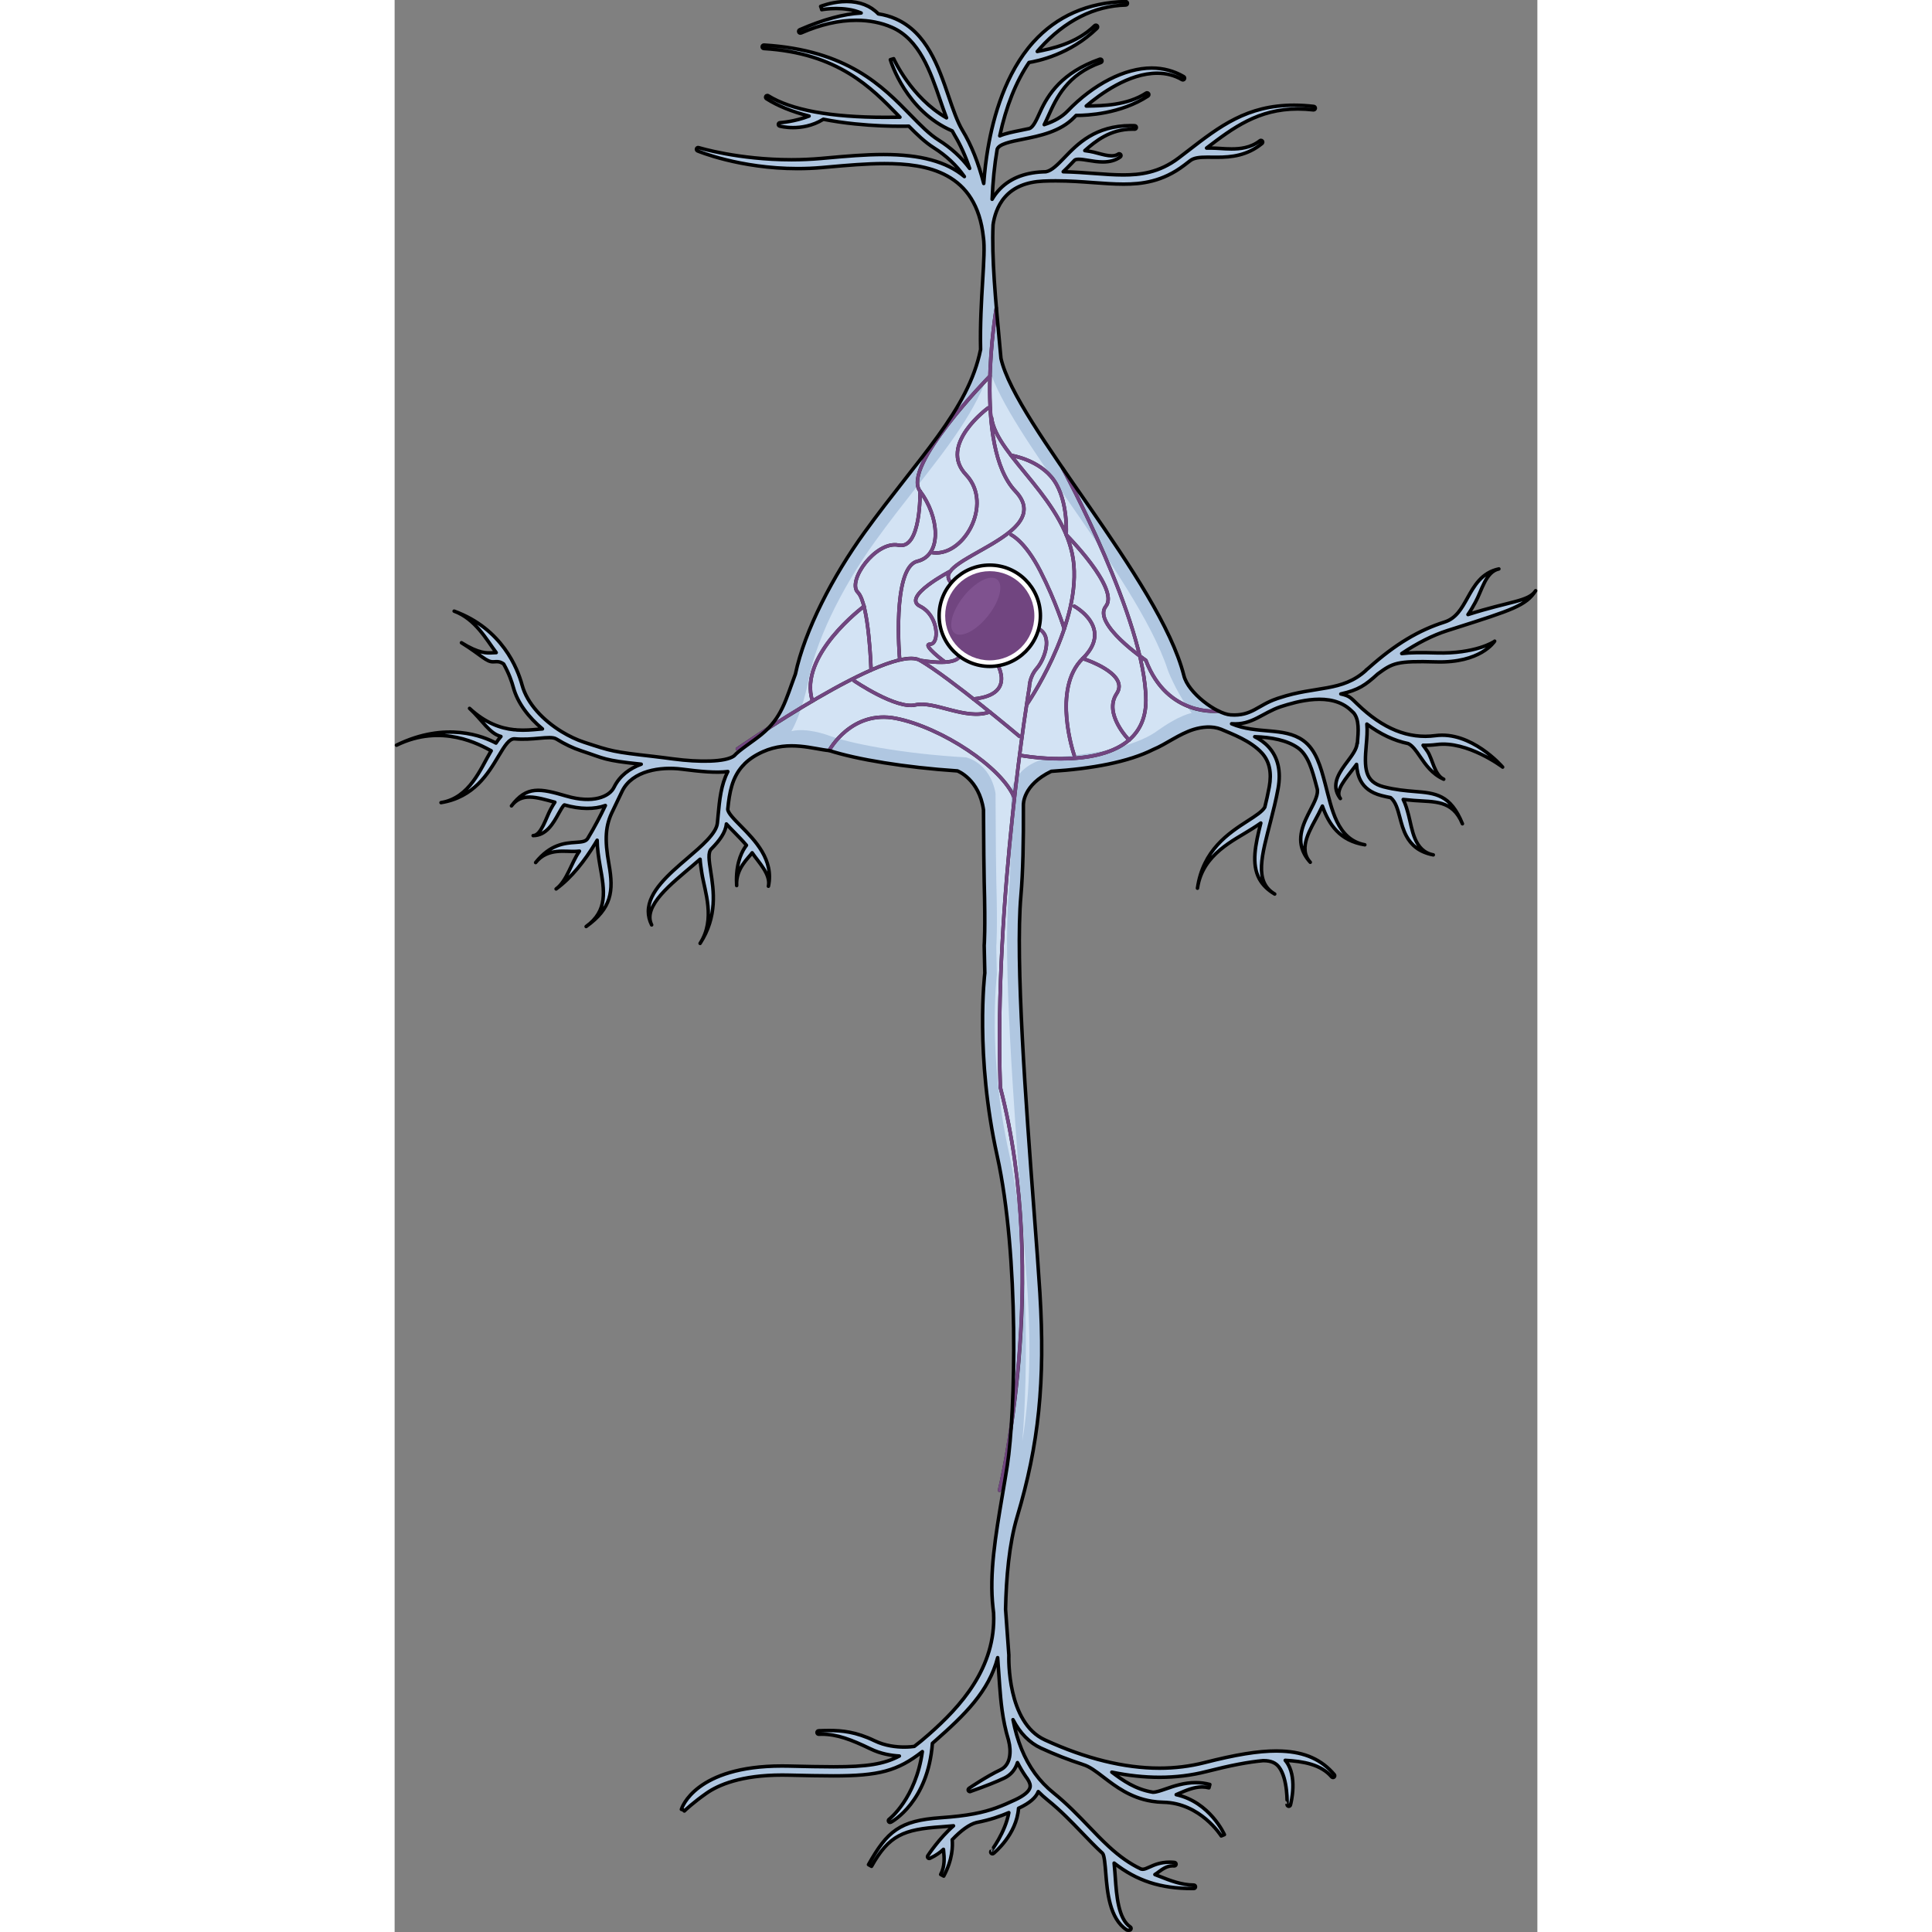 <?xml version="1.0" encoding="utf-8"?>
<!-- Created by: Science Figures, www.sciencefigures.org, Generator: Science Figures Editor -->
<svg version="1.1" id="Layer_1" xmlns="http://www.w3.org/2000/svg" xmlns:xlink="http://www.w3.org/1999/xlink" 
	 width="800px" height="800px" viewBox="0 0 326.5 552" xml:space="preserve">
<rect x="0" y="0" width="326.5" height="552" fill="#808080" stroke="none"/>
<style type="text/css">
	.st0{fill:#B0C7E1;}
	.st1{fill:#D3E3F4;}
	.st2{fill:none;stroke:#1D1D1B;stroke-linecap:round;stroke-linejoin:round;stroke-miterlimit:10;}
	.st3{fill:#714580;}
	.st4{fill:none;stroke:#000000;stroke-linecap:round;stroke-linejoin:round;stroke-miterlimit:10;}
	.st5{fill:#FFFFFF;stroke:#000000;stroke-miterlimit:10;}
	.st6{fill:#7F528F;}
</style>
<g>
	<path class="st0" d="M300.81,180.16l2.11-0.67c16.45-5.23,20.35-6.48,23.08-10.71c-1.99,3.1-7.38,2.98-19.33,6.81
		c0.78-1.11,1.45-2.31,2.11-3.5c1.86-3.34,2.94-8.75,6.72-9.54c-4.94,1.04-7.08,4.89-8.97,8.29c-1.67,3-3.24,5.83-6.51,6.87
		c-7.4,2.36-14.05,6.27-21.82,13.22c-0.22,0.18-0.45,0.37-0.68,0.56l0.03,0.03c-6.88,6.26-14.33,4.4-24.73,7.86
		c-0.28,0.09-0.54,0.17-0.79,0.25l0,0.01c-5.41,1.83-7.15,5.03-13.16,4.61c-4.09-0.29-12.19-6.3-13.37-11.24l0,0
		c-6.89-27.19-47.98-71.57-52.26-90.61c-0.07-0.75-0.14-1.52-0.21-2.26c-1.38-14.82-2.46-26.53-2.05-35.91
		c0.32-2.22,1.16-5.4,3.41-7.94c2.46-2.8,6.13-4.32,10.89-4.54c1.16-0.05,2.36-0.08,3.58-0.08c3.92,0,7.59,0.27,10.84,0.51
		c3.01,0.22,5.86,0.43,8.58,0.43c5.06,0,11.08-0.64,17.32-5.4l1.72-1.32c1.06-0.81,2.65-0.98,4.88-0.98c0.42,0,0.85,0,1.31,0.01
		c0.47,0.01,0.95,0.01,1.44,0.01c4.18,0,8.63-0.48,12.89-3.94c0.21-0.17,0.25-0.48,0.08-0.7c-0.1-0.12-0.25-0.19-0.39-0.19
		c-0.11,0-0.21,0.03-0.31,0.11c-2.67,2.08-5.74,2.34-8.11,2.34c-1.08,0-2.14-0.06-3.17-0.13c-0.84-0.05-1.64-0.1-2.42-0.11
		c-0.46-0.01-0.91-0.01-1.35-0.01c-0.06,0-0.13,0-0.19,0c7.57-5.78,14.79-11.17,26.05-11.17c1.44,0,2.94,0.09,4.47,0.26
		c0.02,0,0.04,0,0.06,0c0.25,0,0.47-0.19,0.5-0.44c0.03-0.27-0.17-0.52-0.44-0.55c-1.94-0.22-3.84-0.34-5.65-0.34
		c-13.43,0-21.25,6.04-30.31,13.04c0,0-1.81,1.4-2.63,2.02c-5.62,4.28-11.16,4.86-15.83,4.86c-2.61,0-5.37-0.2-8.29-0.42
		c-2.67-0.2-5.66-0.42-8.89-0.49c0.74-0.68,1.48-1.45,2.25-2.25c0.33-0.35,0.68-0.7,1.01-1.05c0.19-0.18,0.58-0.27,1.16-0.27
		c0.78,0,1.75,0.16,2.79,0.33c1.26,0.21,2.69,0.44,4.13,0.44c2.01,0,3.63-0.46,4.96-1.42c0,0,0.01-0.01,0.01-0.01
		c0.22-0.16,0.27-0.47,0.11-0.7c-0.1-0.14-0.25-0.21-0.41-0.21c-0.1,0-0.21,0.03-0.29,0.09l0,0c-0.47,0.33-1.08,0.5-1.87,0.5
		c-1.2,0-2.59-0.37-3.93-0.73c-0.82-0.22-1.59-0.43-2.31-0.54c-0.49-0.08-0.97-0.16-1.44-0.22c3.09-2.73,7.28-6.13,13.58-6.13
		c0.21,0,0.42,0,0.64,0.01c0.01,0,0.02,0,0.02,0c0.27,0,0.49-0.21,0.5-0.48c0.01-0.28-0.21-0.51-0.48-0.52
		c-0.37-0.01-0.73-0.02-1.08-0.02c-10.21,0-15.27,5.26-18.98,9.11c-1.94,2.01-3.61,3.75-5.32,4.07c0,0-0.7,0.02-0.9,0.03
		c-5.5,0.25-9.78,2.08-12.73,5.43c-0.65,0.73-1.23,1.54-1.73,2.41c0.19-4.96,0.67-9.78,1.44-14.28c0.5-1.52,3.81-2.18,7.33-2.88
		c4.79-0.96,10.74-2.16,14.66-6.23c0.19-0.19,0.38-0.39,0.57-0.58l0.29,0c2.76,0,12.39-0.4,20.26-5.54c0.23-0.15,0.3-0.46,0.15-0.69
		c-0.1-0.15-0.26-0.23-0.42-0.23c-0.09,0-0.19,0.03-0.27,0.08c-5.43,3.54-12.53,3.64-16.77,3.7c-0.12,0-0.23,0-0.35,0
		c3.97-3.4,12.13-9.38,20.29-9.38c2.59,0,4.97,0.62,7.07,1.85c0,0,0.03,0.01,0.03,0.01c0.07,0.04,0.15,0.05,0.22,0.05
		c0.17,0,0.34-0.09,0.43-0.25c0.14-0.24,0.06-0.54-0.18-0.68l0,0c-2.78-1.62-5.87-2.45-9.16-2.45c-7.66,0-16.65,4.59-24.04,12.29
		c-1.6,1.66-3.73,2.91-6.67,3.88c0.41-0.78,0.8-1.65,1.21-2.56c2.24-4.97,5.31-11.77,14.98-15.19c0.26-0.09,0.4-0.38,0.3-0.64
		c-0.07-0.21-0.26-0.33-0.47-0.33c-0.05,0-0.11,0.01-0.17,0.03c-10.78,3.81-14.76,10.05-17.02,15.06c-1.08,2.38-2,4.44-3.11,4.75
		c-0.8,0.17-1.59,0.33-2.36,0.49c-2.24,0.45-4.38,0.88-6.06,1.59c1.8-8.39,4.61-15.44,8.36-20.97c2.32-0.36,11.71-2.24,19.43-9.77
		c0.01-0.01,0.02-0.02,0.02-0.02c0.2-0.19,0.2-0.51,0.01-0.71c-0.1-0.1-0.23-0.15-0.36-0.15c-0.13,0-0.25,0.05-0.35,0.14h0
		c-0.01,0.01-0.02,0.02-0.02,0.02c-5.3,5.17-12.49,6.6-16.38,7.36c0.26-0.31,0.52-0.61,0.78-0.9c7.08-7.88,15.56-12.16,24.51-12.37
		c0.28-0.01,0.5-0.24,0.49-0.51c-0.01-0.27-0.23-0.49-0.5-0.49c0,0-0.01,0-0.01,0c-10.82,0.25-19.71,4.16-26.43,11.63
		c-7.91,8.8-11.38,21.28-12.9,30.17c-0.01,0.04-0.02,0.09-0.03,0.13c-0.27,1.6-0.5,3.22-0.7,4.83c-0.2,1.7-0.37,3.44-0.5,5.22
		c-1.52-5.9-3.54-10.98-6.05-15.13c-1.5-2.49-2.69-5.97-3.95-9.66c-2.93-8.59-6.26-18.33-15.16-22.25
		c-1.51-0.67-3.18-1.14-4.96-1.42c-2.2-2.31-5.32-3.53-9.05-3.53c-0.45,0-0.91,0.02-1.37,0.05c-3.35,0.25-5.95,1.3-6.06,1.34
		l0.19,0.46l0.12,0.48c0.23-0.05,1.95-0.33,4.13-0.33c2.04,0,4.76,0.24,7.14,1.28C128.24,4,122.48,5.55,115.73,8.5
		c-0.25,0.11-0.37,0.41-0.26,0.66c0.08,0.19,0.27,0.3,0.46,0.3c0.07,0,0.13-0.01,0.2-0.04c5.49-2.4,10.79-3.62,15.76-3.62
		c3.73,0,7.16,0.68,10.21,2.02c7.85,3.46,10.98,12.62,13.75,20.71c0.59,1.71,1.19,3.47,1.83,5.14
		c-10.12-5.79-15.06-16.82-15.09-16.9l-0.48,0.14l-0.48,0.14c0.18,0.6,4.51,14.71,17.69,20.35c0.23,0.45,0.47,0.89,0.72,1.3
		c1.61,2.68,3.04,5.83,4.25,9.42c-2.37-3.17-5.34-5.88-8.84-8.08c-2.67-1.68-5.13-4.2-7.97-7.11c-8.08-8.29-18.15-18.61-41.94-20.06
		c-0.01,0-0.02,0-0.03,0c-0.26,0-0.48,0.2-0.5,0.47c-0.02,0.28,0.19,0.51,0.47,0.53c21.17,1.29,30.75,11.19,38.45,19.15l0.45,0.47
		l-0.3,0c-1.1,0.01-2.44,0.03-3.95,0.03c-15.55,0-26.78-2.07-33.38-6.16c-0.08-0.05-0.17-0.08-0.26-0.08
		c-0.17,0-0.33,0.08-0.42,0.23c-0.15,0.23-0.08,0.54,0.16,0.69c3.2,2.04,7.29,3.7,12.19,4.96c-4.13,1.61-8.12,1.88-8.29,1.89
		c0,0-0.01,0-0.01,0c-0.22,0-0.42,0.15-0.48,0.37c-0.07,0.27,0.09,0.54,0.36,0.61c0.17,0.04,1.68,0.43,3.85,0.43
		c2.21,0,5.49-0.42,8.64-2.39c2.85,0.56,5.93,1.02,9.14,1.34c5.29,0.54,10.01,0.66,13.03,0.66c0.98,0,1.75-0.01,2.26-0.02
		c2.31,2.34,4.6,4.57,7.16,6.19c3.52,2.22,6.44,4.97,8.71,8.21c-5.08-4.28-12.55-6.3-23.08-6.3c-5.33,0-10.72,0.48-15.95,0.95
		l-1.9,0.17c-2.76,0.24-5.61,0.37-8.47,0.37c-15.22,0-26.38-3.42-26.46-3.45c-0.06-0.03-0.13-0.04-0.2-0.04
		c-0.19,0-0.38,0.11-0.46,0.3c-0.11,0.25,0.01,0.55,0.26,0.66c0.12,0.05,12.07,5.06,28.61,5.06c2.33,0,4.67-0.1,6.95-0.3l1.91-0.17
		c5.28-0.47,10.74-0.96,15.95-0.96c12.14,0,26.32,2.4,28.28,21.14c0.37,2.49,0.11,6.85-0.22,12.37c-0.34,5.63-0.75,12.51-0.59,19.64
		l-0.01,0c-3.47,17.27-17.81,31.01-33.14,52.19c-8.97,12.39-17.12,28.01-19.76,40.51c0,0,0,0,0,0c-2.85,7.58-3.85,12.46-9.7,17.26
		c-2.45,2.01-6.24,4.36-7.83,6.12c-2.46,1.81-10.06,1.83-17.32,0.87c-1.91-0.25-3.83-0.51-5.71-0.72
		c-11.57-1.32-11.91-1.46-19.8-4.05c-2.09-0.69-4.28-1.72-6.38-3l0,0c-0.02-0.02-0.05-0.02-0.07-0.04
		c-5.18-3.18-9.84-7.95-11.29-13.33c-1.26-4.67-5.68-16.08-19.4-21.09c6.09,2.22,9.29,8.24,12.02,11.85c-0.32,0-0.63,0.02-0.93,0.04
		c-1.77,0.11-3.98,0.25-9-2.86c5.72,3.55,7.13,5.57,9.16,5.44c1.2-0.08,1.84-0.11,2.9,0.63c1.5,2.66,2.33,5.09,2.76,6.67
		c1.22,4.52,4.42,8.62,8.32,11.88c-0.38,0.03-0.78,0.07-1.19,0.1c-1.81,0.17-3.87,0.35-6.11,0.2c-0.29-0.05-0.56-0.08-0.83-0.07
		c-3.81-0.4-8.13-1.87-12.7-6.1c3.75,3.47,5.63,7.15,8.97,8.03c-0.5,0.55-0.96,1.19-1.42,1.89c-3.44-1.85-14.21-6.36-28.42,0.6
		c13.02-6.37,23.93-0.06,27.06,1.6c-0.05,0.09-0.1,0.17-0.16,0.26c-2.84,4.76-5.97,13.23-14.18,14.55
		c9.4-1.52,13.44-8.29,16.39-13.23c1.89-3.17,3.1-5.02,4.58-5c2.66,0.24,5.05,0.02,7.05-0.16c2.21-0.2,4.11-0.38,4.99,0.25l0-0.01
		c2.33,1.44,4.75,2.6,7.07,3.35c6.78,2.23,6.29,2.71,17.12,3.82c-3.29,1.21-6.15,3.28-7.76,6.58c0,0,0,0.01-0.01,0.01
		c-1.31,2.75-6.11,4.71-13.55,2.53c0,0-0.01,0-0.01,0l0,0c0,0,0,0,0,0c-7.56-2.21-11.39-3.02-15.74,2.79
		c2.89-3.86,7.05-2.49,12.4-1.05c-0.43,0.63-0.83,1.34-1.22,2.05c-1.27,2.3-2.7,7.49-4.99,7.49c3.81-0.01,5.8-3.62,7.25-6.25
		c0.51-0.92,1.27-2.29,1.68-2.52c4.49,1.3,8.61,1.3,11.71,0.17c-1.38,2.87-3.07,6.19-5.07,9.46c-0.58,0.84-1.54,0.95-3.45,1.08
		c-3.04,0.21-7.21,0.51-11.41,5.76c3.5-4.37,8.74-2.98,11.59-3.19c0.31-0.02,0.62-0.05,0.93-0.07c-2.36,3.35-3.56,8.54-6.67,10.8
		c4.5-3.28,8.19-8.1,11.17-12.98c0.01-0.02,0.02-0.03,0.03-0.04l-0.01,0c0.18-0.3,0.37-0.6,0.54-0.9c0.03,2.25,0.35,4.66,0.84,7.41
		c1.26,7,2.27,12.75-3.99,17.25c7.27-5.22,7.9-10.06,6.53-17.71c-1.31-7.3-1.03-11.19,1.11-15.42c0.52-1.08,1.01-2.11,1.45-3.04
		c0.43-0.91,0.83-1.75,1.2-2.5c2.88-5.9,11-7.08,17.08-6.29c5.13,0.66,9.74,1.12,13.12,0.68c-1.98,3.83-2.38,8.2-2.78,12.49
		c-0.07,0.75-0.13,1.49-0.21,2.24c-0.3,2.96-4.51,6.56-8.58,10.05c-5.29,4.53-11.15,9.56-11.15,15.18c0,1.26,0.29,2.54,0.95,3.86
		c-2.7-5.41,5.85-11.91,11.88-17.08c0.66-0.57,1.32-1.13,1.96-1.69c0.06,1.19,0.27,2.5,0.49,3.92c0.82,5.26,4,13.21-0.49,20.13
		c5.03-7.74,3.88-15.13,3.04-20.52c-0.48-3.09-0.86-5.54,0.19-6.5c2.33-2.35,4.04-4.67,4.28-7.08c0-0.01,0-0.02,0-0.03
		c0.67,0.76,1.44,1.54,2.28,2.39c1.13,1.15,2.34,2.38,3.46,3.71c-1.11,1.42-2.85,4.49-2.85,9.89c0,0.52,0.02,1.05,0.05,1.62
		c-0.3-4.96,3.51-7.96,4.42-9.37c1.77,2.64,5.39,6.16,4.65,9.56c1.63-7.56-3.88-13.14-7.9-17.22c-1.78-1.8-3.8-3.83-3.71-4.85
		c0.47-4.7,1.21-8.94,4.24-12.31c0.21-0.19,0.4-0.39,0.57-0.61c1.31-1.29,3-2.44,5.2-3.43c7.54-3.38,14.59-0.71,18.98-0.35l0,0
		c7.9,2.55,21.68,4.83,36.62,5.82l0,0c0,0,6.21,2.34,7.45,11.12c0.06,10.14,0.12,17.64,0.2,20.52c0.38,13.76,0.01,18.14,0,18.24
		l0.18,7.88c-0.03,0.23-2.83,23.51,3.52,52.18c6.34,28.63,5.24,73.48,2.9,88.5c-0.45,2.88-0.93,5.71-1.4,8.48
		c-1.95,11.53-3.79,22.43-2.68,32.21l0.17,1.5c0.73,15.65-9.54,26.77-18.58,34.72c-1.57,1.38-2.87,2.45-4.08,3.36
		c-0.48,0.07-1.51,0.19-2.88,0.19c-2.18,0-5.42-0.31-8.5-1.81c-5.29-2.56-9.35-2.92-12.95-2.92c-0.98,0-1.98,0.03-3,0.07
		c-0.28,0.01-0.49,0.24-0.48,0.52c0.01,0.27,0.23,0.48,0.5,0.48c0.01,0,0.01,0,0.02,0c0.26-0.01,0.52-0.02,0.78-0.02
		c4.44,0,8.49,1.54,14,4.2c2.92,1.42,5.92,1.91,8.24,2.04c-4.44,2.33-9.25,3.08-18.78,3.08c-3.6,0-7.93-0.1-12.94-0.21
		c-0.62-0.01-1.23-0.02-1.83-0.02c-24.69,0-28.58,11.89-28.73,12.39l0.48,0.14l0.03,0.01l0.34,0.32c0.22-0.24,2.68-2.53,6.31-5.07
		c3.38-2.37,9.88-5.2,21.62-5.2c0.56,0,1.14,0.01,1.72,0.02c4.97,0.11,9.25,0.21,12.88,0.21c13.05,0,18.37-1.38,25.47-6.93
		c-1.88,13.43-9.42,19.26-9.45,19.29c-0.24,0.13-0.33,0.43-0.2,0.68c0.09,0.17,0.26,0.26,0.44,0.26c0.08,0,0.16-0.02,0.23-0.06
		c0.43-0.23,10.61-5.83,11.85-22.54l0.62-0.54c8.63-7.59,15.54-14.31,18.03-23.94c0.15,1.95,0.31,4.3,0.42,5.91
		c0.07,1.05,0.13,1.88,0.16,2.29c0.29,3.79,0.72,9.52,2.52,15.38c0,0.02,0.01,0.05,0.01,0.07c0.44,1.63,0.54,3.37,0.27,4.78
		c-0.33,1.74-1.21,2.96-2.61,3.63c-3.95,1.88-8.46,4.94-8.96,5.28c-0.23,0.16-0.33,0.49-0.17,0.71c0.1,0.15,0.25,0.24,0.4,0.24
		c0.08,0,0.17-0.02,0.25-0.08c0.03-0.01,0.15-0.05,0.34-0.12c3.92-1.38,7.04-2.62,9.27-3.68c1.84-0.87,3.12-2.39,3.76-4.42
		c0.71,1.39,1.49,2.71,2.34,3.94c0.02,0.04,0.04,0.08,0.07,0.11l0.16,0.21c0,0,0.23,0.33,0.3,0.43c0.63,0.96,0.87,1.75,0.71,2.42
		c-0.27,1.13-1.73,2.35-4.23,3.52c-3.63,1.69-6.8,3.07-11.78,4c-2.65,0.5-5.76,0.86-9.49,1.12c-11.76,0.8-15.31,3.89-20.65,13.4
		l0.87,0.49c5-8.91,9.16-10.56,19.95-11.29c1.22-0.08,2.37-0.18,3.47-0.29c-4.03,3.51-7.22,8.33-7.36,8.56
		c-0.15,0.23-0.09,0.54,0.14,0.69c0.08,0.06,0.18,0.08,0.28,0.08c0.09,0,0.18-0.03,0.26-0.07l0.08-0.04c1.68-0.79,2.89-1.7,3.73-2.5
		c0.01,0.13,0.03,0.26,0.04,0.4c0.18,1.86,0.43,4.41-0.84,6.78l0.88,0.47c2.58-4.82,2.58-8.72,2.41-10.39
		c2.55-2.69,4.92-4.38,6.87-4.9c0.01,0,0.02,0,0.03-0.01c4.01-0.77,6.86-1.81,9.29-2.84c-1.02,5.71-5.01,10.88-5,10.88
		c-0.21,0.17-0.25,0.49-0.08,0.7c0.1,0.12,0.24,0.19,0.39,0.19c0.11,0,0.22-0.04,0.31-0.11c0.27-0.22,6.62-5.4,7.15-12.9l0.15-0.07
		c3.01-1.41,4.82-2.95,5.49-4.7c0.84,0.85,1.73,1.66,2.65,2.4c3.78,3.04,6.89,6.29,9.9,9.42c1.89,1.97,3.85,4.01,5.83,5.83
		c0.5,0.55,0.73,3.44,0.9,5.56c0.44,5.5,1.05,13.03,5.98,16.31c0.08,0.05,0.18,0.08,0.28,0.08h0.48c0.22,0,0.42-0.14,0.48-0.36
		c0.06-0.21-0.02-0.44-0.2-0.56c-3.46-2.31-3.94-9.1-4.29-14.06c-0.04-0.57-0.08-1.12-0.12-1.65c-0.07-0.92-0.14-1.77-0.22-2.54
		c6.53,5.09,13.27,7.27,22.3,7.27l0.47,0c0.27,0,0.5-0.23,0.49-0.5c0-0.28-0.22-0.5-0.5-0.5c-3.51,0-6.82-1.31-9.73-2.46
		c-0.47-0.19-0.94-0.37-1.38-0.54c0.33-0.2,0.68-0.45,1.03-0.72c1.12-0.82,2.39-1.76,4.04-1.76c0.14,0,0.29,0.01,0.44,0.02
		c0.02,0,0.03,0,0.05,0c0.25,0,0.47-0.19,0.5-0.45c0.03-0.28-0.17-0.52-0.45-0.55c-0.48-0.05-0.95-0.07-1.41-0.07
		c-2.67,0-4.45,0.81-5.75,1.4c-0.86,0.39-1.42,0.63-1.92,0.63c-0.2,0-0.38-0.04-0.56-0.1c-3.08-1.46-5.99-3.5-9.17-6.43
		c-0.02-0.02-0.04-0.03-0.05-0.05c-1.94-1.79-3.81-3.74-5.62-5.63c-3.07-3.2-6.24-6.5-10.14-9.65c-1.97-1.59-3.74-3.45-5.24-5.5
		c-0.01-0.01-0.07-0.1-0.07-0.1c-2.98-4.12-5.03-9.15-6.22-15.29c1.99,3.85,4.72,6.63,8.03,8.15c3.98,1.83,7.94,3.37,11.78,4.6
		c0.04,0.03,0.09,0.05,0.14,0.06c1.88,0.53,3.77,1.98,5.97,3.67c3.4,2.6,7.63,5.84,13.69,6.82c0,0,0.04,0.01,0.05,0.01
		c1.11,0.18,2.16,0.27,3.23,0.29c10.68,0.18,16.57,9.59,16.6,9.63l0.46-0.19l0.46-0.19c-0.04-0.1-4.15-9.31-13.78-11.42
		c0.22-0.09,0.44-0.19,0.66-0.29c2.05-0.89,4.38-1.91,6.74-1.91c0.68,0,1.33,0.09,1.96,0.25l0.26-0.96
		c-1.31-0.35-2.67-0.53-4.06-0.53c-3.32,0-6.2,0.99-8.52,1.79c-1.41,0.49-2.75,0.95-3.62,0.95l-0.1,0
		c-4.95-0.81-8.56-3.34-11.71-5.73c4.69,0.98,9.27,1.47,13.64,1.47c4.62,0,9.12-0.55,13.37-1.64c6.96-1.78,11.98-2.74,16.28-3.12
		c0.04,0.01,0.08,0.01,0.12,0.01c1.98,0,3.4,0.59,4.33,1.8c2.6,3.37,2.33,10.61,2.34,10.61c-0.07,0.27,0.09,0.54,0.36,0.61
		c0.04,0.01,0.08,0.02,0.12,0.02c0.22,0,0.42-0.15,0.48-0.37c0.22-0.83,2.03-8.21-1.24-12.45c-0.08-0.11-0.17-0.21-0.26-0.32
		c5.19,0.28,10.25,1.18,13.27,4.74c0,0,0.01,0.01,0.01,0.01c0.1,0.11,0.23,0.16,0.37,0.16c0.11,0,0.23-0.04,0.32-0.12
		c0.21-0.18,0.24-0.49,0.06-0.71c-3.63-4.27-8.37-6.41-14.94-6.71c-0.54-0.03-1.08-0.04-1.65-0.04c-5.2,0-11.55,1.03-20.61,3.35
		c-4.05,1.03-8.33,1.56-12.74,1.56c-10.07,0-21.1-2.72-32.77-8.08c-10.81-4.96-10.31-23.4-10.28-24.23l-0.94-13.1
		c0.18-9,1.03-18.74,3.3-26.35c6.22-20.76,8.05-38.71,6.51-64.02c-0.37-6.06-0.98-14.13-1.68-23.49
		c-2.27-30.1-5.38-71.33-3.75-89.96c0.58-6.62,0.77-15.61,0.71-25.91l0,0c0-0.32-0.16-5.74,7.96-9.67
		c11.55-0.73,22.06-2.65,29.21-6.27c0,0,0,0,0,0c3.49-1.42,7.37-4.44,11.51-5.71c2.29-0.7,5.25-1.07,7.83-0.03v0
		c3.02,1.31,8.42,3.24,11.65,6.79c2.14,2.34,2.84,5.59,2.09,9.67c-0.37,2.02-0.81,3.94-1.27,5.8c-0.71,1.22-2.63,2.47-4.86,3.9
		c-5.41,3.49-12.81,8.27-14.38,19.24c1.41-9.81,10.52-13.68,15.78-17.08c0.84-0.54,1.61-1.04,2.32-1.54
		c-1.56,6.15-2.74,11.68-0.43,15.95c0.89,1.64,2.3,3.11,4.4,4.34c-6.01-3.53-3.66-11.09-1.13-20.98c0.71-2.76,1.5-5.89,2.1-9.18
		c0.89-4.91-0.02-8.9-2.72-11.87c-1.14-1.25-2.51-2.2-3.96-2.92c4.75,0.15,9.23,0.99,12.32,3.17c2.98,2.11,4.13,6.43,5.34,11
		c0.05,0.2,0.11,0.4,0.16,0.6c0.46,1.55-0.67,3.76-1.88,6.09c-1.9,3.68-4.2,8.13-1.72,12.72c0.41,0.76,0.95,1.52,1.65,2.29
		c-3.69-4.06,0.23-9.69,2.36-13.83c0.39-0.75,0.76-1.49,1.1-2.22c1.87,5.24,4.93,9.91,12.13,11.06c-8.01-1.5-9.47-10.45-11.32-17.39
		c-1.28-4.82-2.6-9.8-6.34-12.44c-5.54-3.92-13.16-1.66-20.41-4.75c5.88,0.43,8.73-3.09,14.03-4.88c4.54-1.45,14.42-4.44,20.13,1.09
		c0.24,0.23,0.48,0.45,0.71,0.67c1.62,1.93,1.38,5.22,1.07,8.73l-0.09,0c-0.06,1.58-1.43,3.42-2.76,5.19
		c-2.04,2.73-4.54,6.07-2.65,9.58c0.17,0.32,0.39,0.65,0.64,0.98c-1.71-2.2,1.69-5.84,4.07-9.02c0.18-0.25,0.37-0.49,0.55-0.74
		c0.1,1.67,0.43,3.29,1.19,4.7c1.02,1.89,2.82,3.41,5.9,4.21c0.92,0.24,1.8,0.43,2.64,0.59c1.45,1.19,2.01,3.28,2.65,5.69
		c0.45,1.71,0.95,3.6,1.88,5.32c1.32,2.44,3.51,4.55,7.67,5.35c-5.5-1.05-6.01-7.35-7.06-11.33c-0.41-1.55-0.84-3.12-1.54-4.5
		c1.07,0.12,2.09,0.2,3.05,0.28c5.77,0.47,11.06-0.26,13.87,6.66c-3.42-8.39-7.72-8.74-13.66-9.23c-2.54-0.21-5.42-0.45-8.86-1.33
		c-5.47-1.41-5.52-5.42-4.96-11.86c0.18-2.05,0.36-4.14,0.18-6.06c3.88,2.91,7.8,4.75,11.81,5.57c1.25,0.59,2.23,2.02,3.37,3.68
		c1.61,2.35,3.44,5.01,6.78,6.5c-2.67-1.19-3.17-5.78-4.65-7.95c-0.42-0.61-0.82-1.19-1.25-1.75c1.28,0.03,2.57-0.03,3.87-0.2
		c8.76-1.15,18.78,6.35,18.86,6.44c-0.36-0.42-9.05-10.34-19.2-8.99c-7.7,1.02-15-1.93-22.3-9c-1.98-1.92-2.3-2.38-4.73-2.91
		c5.12-1.15,7.02-2.53,10.54-5.71c4.28-3.13,5.36-3.78,16.76-3.45c12.52,0.36,16.49-5.67,16.65-5.92
		c-0.14,0.21-5.64,3.67-16.57,3.35c-4.37-0.13-7.48-0.12-9.98,0.19C292.18,183.75,296.58,181.51,300.81,180.16
		C300.81,180.16,300.81,180.16,300.81,180.16z"/>
	<g>
		<g>
			<path class="st1" d="M171.9,270.39c0.02-0.18,0.4-4.61,0.01-18.6c-0.17-6.18-0.27-33.88-0.37-63.2
				c-0.09-24.76-0.18-51.74-0.33-69.26c0.49,6.08,0.95,12.53,1.31,19.37l0.17,3.14c1.92,35.96,4.81,90.29,2.75,113.85
				c-1.65,18.92,1.47,60.32,3.75,90.55c0.7,9.33,1.31,17.39,1.68,23.42c0.98,16.2,0.56,29.33-1.53,42.14
				c1.69-19.44,1.79-57.11-3.8-82.36c-6.22-28.08-3.49-50.76-3.47-50.99L171.9,270.39z"/>
		</g>
	</g>
	<path class="st1" d="M227.72,203.72c-3.5-4.55-6.26-10.67-6.82-12.3c0,0,0,0,0,0c-4.44-13.67-17.38-32.35-28.36-48.18
		c-10.36-14.95-19.47-28.09-22.55-37.57c-3.71,11.57-11.78,21.87-20.95,33.57c-3.74,4.77-7.6,9.69-11.57,15.18
		c-10.28,14.19-17.53,29.76-19.41,40.76l0,0c0,0-1.56,8.19-4.7,13.74c4.2-1.1,10.1,1.03,10.1,1.03l0,0
		c6.57,2.52,21.94,5.44,39.8,6.44c0,0,0,0,0,0s6.8,1.36,8.43,10.26c3.25,1.61,4.41,0,4.41,0s0.29-8.12,11.23-10.24
		c14.75-0.93,25.52-3.72,30.96-7.87C219.78,207.48,224.27,204.44,227.72,203.72z"/>
	<g>
		<path class="st2" d="M172.83,425.79c0,0,14.57-59.81,0.23-115.1c-1.86-54,8.3-114.43,8.3-114.43s-0.04-2.83,2.13-5.32
			c2.17-2.48,4.68-9.21,0.53-11.28"/>
		<path class="st2" d="M124.15,214.43c0,0,6.29-11.74,19.14-9.17c12.86,2.57,30.26,13.92,33.8,22.73"/>
		<path class="st2" d="M171.92,87.97c0,0-6.78,39.5,5.43,52.36c12.22,12.86-25.3,19.5-18.31,26.19"/>
		<path class="st2" d="M178.56,215.78c0,0,36.09,6.94,36.09-15.66s-23.8-66.37-23.8-66.37"/>
		<path class="st2" d="M180.55,201.4c0,0,15.05-21.72,13.52-39.94s-22.1-30.95-23.53-42.13"/>
		<path class="st2" d="M97.92,213.98c0,0,43.6-30.31,52.2-25.3c8.6,5.01,28.44,21.73,28.44,21.73"/>
		<path class="st2" d="M161.37,187.52c0,0-0.54,2.88-11.25,1.15"/>
		<path class="st2" d="M170.1,107.44c0,0-25.36,25.82-19.98,32.9s6.56,18.22-0.78,20.04s-5.04,28.01-5.04,28.01"/>
		<path class="st2" d="M150.12,140.33c0,0,0.37,16.77-6.14,15.43s-14.83,10.29-11.62,13.5c3.21,3.21,3.77,22.19,3.77,22.19"/>
		<path class="st2" d="M194.18,173.21c0,0,11.37,6.17,2.42,14.93c-8.96,8.76-2.42,27.68-2.42,27.68"/>
		<path class="st2" d="M134.14,173.21c0,0-18.91,14.04-14.76,27.07"/>
		<path class="st2" d="M196.6,188.15c0,0,13.54,4.26,9.69,10.05c-3.86,5.79,3.55,13.24,3.55,13.24"/>
		<path class="st2" d="M169.58,116.55c0,0-14.44,10.53-6.33,19.08c8.11,8.55-1.04,24.2-10.15,22.16"/>
		<path class="st2" d="M176.09,152.77c0,0,3.99,1.78,8.41,10.42c4.42,8.64,6.82,16.48,6.82,16.48"/>
		<path class="st2" d="M158.8,163.19c0,0-14.12,7.3-8.68,10.02c5.44,2.72,5.57,10.84,2.9,10.84c-2.67,0,4.27,5.14,4.27,5.14"/>
		<path class="st2" d="M131.29,194.52c0,0,12.01,8.17,17.47,6.89c5.45-1.28,14.49,4.5,21.27,2"/>
		<path class="st2" d="M176.09,130.09c0,0,8.18,1.21,12.31,7.18s3.47,15.5,3.47,15.5s15.34,15.46,11.34,20.44
			c-4,4.98,11.43,15.47,11.43,15.47c6.19,16.34,20.75,14.47,20.75,14.47"/>
		<path class="st2" d="M171.54,188.59c0,0,6.95,9.84-6.14,11.11"/>
	</g>
	<g>
		<g>
			<path class="st3" d="M172.83,426.29c-0.04,0-0.08,0-0.12-0.01c-0.27-0.06-0.43-0.33-0.37-0.6c0.15-0.6,14.37-60.33,0.23-114.85
				c-0.01-0.04-0.01-0.07-0.02-0.11c-1.84-53.43,8.21-113.92,8.31-114.53c-0.01-0.03-0.03-2.96,2.25-5.56
				c1.41-1.61,3.07-5.28,2.54-7.99c-0.23-1.17-0.85-2.01-1.86-2.51c-0.25-0.12-0.35-0.42-0.22-0.67c0.12-0.25,0.42-0.35,0.67-0.22
				c1.27,0.64,2.1,1.75,2.39,3.21c0.62,3.16-1.28,7.14-2.76,8.84c-2.01,2.3-2.01,4.96-2.01,4.98c-0.11,0.69-10.13,61.05-8.3,114.36
				c14.19,54.76-0.09,114.69-0.24,115.29C173.26,426.14,173.06,426.29,172.83,426.29z"/>
		</g>
		<g>
			<path class="st3" d="M177.08,228.49c-0.2,0-0.39-0.12-0.46-0.31c-3.4-8.48-20.27-19.79-33.43-22.43
				c-12.35-2.47-18.54,8.8-18.6,8.91c-0.13,0.24-0.43,0.34-0.68,0.21s-0.34-0.43-0.21-0.68c0.06-0.12,6.61-12.04,19.68-9.42
				c13.42,2.68,30.66,14.31,34.16,23.03c0.1,0.26-0.02,0.55-0.28,0.65C177.21,228.48,177.15,228.49,177.08,228.49z"/>
		</g>
		<g>
			<path class="st3" d="M159.05,167.02c-0.12,0-0.25-0.05-0.35-0.14c-0.78-0.74-1.12-1.55-1.01-2.4c0.31-2.44,4.34-4.71,9.01-7.34
				c5.59-3.15,11.93-6.72,12.57-10.99c0.27-1.79-0.48-3.58-2.27-5.48c-12.25-12.89-5.84-51.17-5.57-52.79
				c0.05-0.27,0.31-0.45,0.58-0.41c0.27,0.05,0.46,0.31,0.41,0.58c-0.07,0.39-6.6,39.4,5.3,51.93c2,2.1,2.85,4.23,2.54,6.31
				c-0.71,4.76-7.28,8.45-13.07,11.71c-4.25,2.39-8.26,4.65-8.51,6.59c-0.07,0.52,0.17,1.03,0.71,1.55c0.2,0.19,0.21,0.51,0.02,0.71
				C159.31,166.97,159.18,167.02,159.05,167.02z"/>
		</g>
		<g>
			<path class="st3" d="M190.29,217.31c-6.29,0-11.4-0.96-11.83-1.04c-0.27-0.05-0.45-0.31-0.4-0.59c0.05-0.27,0.32-0.45,0.59-0.4
				c0.21,0.04,21,3.92,30.63-4.04c3.23-2.67,4.87-6.41,4.87-11.13c0-22.21-23.5-65.69-23.74-66.13c-0.13-0.24-0.04-0.55,0.2-0.68
				c0.24-0.13,0.55-0.04,0.68,0.2c0.24,0.44,23.86,44.14,23.86,66.6c0,5.03-1.76,9.04-5.23,11.9
				C204.79,216.25,196.89,217.31,190.29,217.31z"/>
		</g>
		<g>
			<path class="st3" d="M180.55,201.9c-0.1,0-0.2-0.03-0.28-0.09c-0.23-0.16-0.28-0.47-0.13-0.7c0.15-0.22,14.93-21.79,13.43-39.61
				c-0.86-10.2-7.81-18.7-13.94-26.2c-4.8-5.87-8.95-10.94-9.59-15.91c-0.04-0.27,0.16-0.52,0.43-0.56
				c0.28-0.03,0.52,0.16,0.56,0.43c0.6,4.68,4.66,9.65,9.37,15.4c6.23,7.61,13.28,16.24,14.17,26.75
				c1.53,18.19-13.45,40.05-13.61,40.27C180.87,201.83,180.71,201.9,180.55,201.9z"/>
		</g>
		<g>
			<path class="st3" d="M97.92,214.48c-0.16,0-0.31-0.07-0.41-0.21c-0.16-0.23-0.1-0.54,0.13-0.7c1.79-1.25,43.96-30.43,52.74-25.32
				c8.53,4.98,28.31,21.61,28.51,21.78c0.21,0.18,0.24,0.49,0.06,0.7c-0.18,0.21-0.49,0.24-0.7,0.06
				c-0.2-0.17-19.91-16.74-28.37-21.68c-6.58-3.84-36.67,14.86-51.66,25.28C98.12,214.45,98.02,214.48,97.92,214.48z"/>
		</g>
		<g>
			<path class="st3" d="M156.07,189.73c-1.56,0-3.53-0.16-6.03-0.56c-0.27-0.04-0.46-0.3-0.41-0.57c0.04-0.27,0.3-0.46,0.57-0.41
				c9.82,1.59,10.68-0.76,10.68-0.78c0.05-0.27,0.31-0.44,0.58-0.39c0.27,0.05,0.45,0.33,0.4,0.6
				C161.78,188.04,161.14,189.73,156.07,189.73z"/>
		</g>
		<g>
			<path class="st3" d="M144.3,188.88c-0.26,0-0.47-0.2-0.5-0.46c-0.1-1.09-2.25-26.63,5.41-28.54c2.08-0.52,3.51-1.84,4.25-3.93
				c1.45-4.12-0.13-10.56-3.75-15.32c-5.58-7.33,18.97-32.48,20.02-33.55c0.19-0.2,0.51-0.2,0.71-0.01c0.2,0.19,0.2,0.51,0.01,0.71
				c-6.97,7.1-24.14,26.73-19.94,32.24c3.81,5,5.45,11.84,3.89,16.25c-0.84,2.4-2.55,3.98-4.95,4.57
				c-5.68,1.41-5.29,20.31-4.66,27.48c0.02,0.28-0.18,0.52-0.45,0.54C144.33,188.88,144.32,188.88,144.3,188.88z"/>
		</g>
		<g>
			<path class="st3" d="M136.13,191.95c-0.27,0-0.49-0.21-0.5-0.49c-0.15-5.22-1.1-19.32-3.62-21.85c-1.29-1.29-1.13-3.68,0.42-6.56
				c2.43-4.51,7.46-8.65,11.65-7.79c0.87,0.18,1.61,0,2.28-0.56c3.48-2.89,3.27-14.26,3.26-14.37c-0.01-0.28,0.21-0.5,0.49-0.51
				c0.27,0.01,0.5,0.21,0.51,0.49c0.01,0.49,0.22,11.96-3.62,15.16c-0.9,0.75-1.95,1.01-3.12,0.77c-3.69-0.76-8.36,3.19-10.57,7.28
				c-1.29,2.39-1.52,4.45-0.59,5.38c3.32,3.32,3.89,21.74,3.92,22.52c0.01,0.28-0.21,0.51-0.49,0.51
				C136.14,191.95,136.13,191.95,136.13,191.95z"/>
		</g>
		<g>
			<path class="st3" d="M194.18,216.32c-0.21,0-0.4-0.13-0.47-0.34c-0.27-0.78-6.54-19.32,2.54-28.2c2.47-2.42,3.56-4.84,3.23-7.2
				c-0.59-4.21-5.49-6.92-5.54-6.94c-0.24-0.13-0.33-0.44-0.2-0.68c0.13-0.24,0.43-0.33,0.68-0.2c0.22,0.12,5.39,2.98,6.05,7.68
				c0.38,2.69-0.81,5.4-3.52,8.05c-8.62,8.44-2.36,26.97-2.29,27.15c0.09,0.26-0.05,0.55-0.31,0.64
				C194.29,216.31,194.24,216.32,194.18,216.32z"/>
		</g>
		<g>
			<path class="st3" d="M119.38,200.78c-0.21,0-0.41-0.14-0.48-0.35c-4.21-13.22,14.15-27.04,14.94-27.62
				c0.22-0.17,0.53-0.12,0.7,0.1c0.16,0.22,0.12,0.53-0.1,0.7c-0.19,0.14-18.58,13.98-14.58,26.51c0.08,0.26-0.06,0.54-0.32,0.63
				C119.48,200.77,119.43,200.78,119.38,200.78z"/>
		</g>
		<g>
			<path class="st3" d="M209.84,211.93c-0.13,0-0.26-0.05-0.35-0.15c-0.31-0.32-7.65-7.81-3.61-13.87c0.62-0.93,0.77-1.84,0.44-2.77
				c-1.34-3.8-9.77-6.49-9.86-6.52c-0.26-0.08-0.41-0.36-0.33-0.63c0.08-0.26,0.36-0.41,0.63-0.33c0.37,0.12,9,2.87,10.5,7.14
				c0.43,1.23,0.25,2.46-0.55,3.66c-3.58,5.38,3.42,12.54,3.49,12.61c0.19,0.2,0.19,0.51,0,0.71
				C210.09,211.88,209.96,211.93,209.84,211.93z"/>
		</g>
		<g>
			<path class="st3" d="M154.68,158.47c-0.57,0-1.14-0.06-1.7-0.19c-0.27-0.06-0.44-0.33-0.38-0.6c0.06-0.27,0.33-0.44,0.6-0.38
				c4.36,0.98,8.49-2.42,10.65-6.22c2.31-4.07,3.44-10.47-0.96-15.11c-1.94-2.04-2.81-4.37-2.57-6.92
				c0.61-6.74,8.63-12.66,8.97-12.91c0.22-0.16,0.54-0.11,0.7,0.11c0.16,0.22,0.11,0.54-0.11,0.7c-0.08,0.06-7.99,5.9-8.56,12.19
				c-0.2,2.25,0.57,4.32,2.3,6.14c4.78,5.04,3.58,11.92,1.11,16.29C162.29,155.88,158.42,158.47,154.68,158.47z"/>
		</g>
		<g>
			<path class="st3" d="M191.33,180.17c-0.21,0-0.41-0.14-0.48-0.35c-0.02-0.08-2.44-7.9-6.79-16.4c-4.26-8.33-8.14-10.18-8.17-10.2
				c-0.25-0.11-0.36-0.41-0.25-0.66c0.11-0.25,0.41-0.36,0.66-0.25c0.17,0.08,4.2,1.95,8.65,10.65c4.39,8.58,6.83,16.48,6.85,16.56
				c0.08,0.26-0.07,0.54-0.33,0.62C191.43,180.17,191.38,180.17,191.33,180.17z"/>
		</g>
		<g>
			<path class="st3" d="M157.29,189.69c-0.1,0-0.21-0.03-0.3-0.1c-2.5-1.86-5.41-4.31-5.04-5.45c0.09-0.27,0.35-0.59,1.07-0.59
				c0.68,0,0.97-0.92,1.06-1.32c0.56-2.37-0.61-6.78-4.19-8.57c-1.25-0.63-1.52-1.47-1.52-2.06c-0.02-3.47,9.15-8.31,10.19-8.85
				c0.24-0.13,0.55-0.03,0.67,0.21c0.13,0.25,0.03,0.55-0.21,0.67c-3.74,1.93-9.67,5.8-9.65,7.95c0,0.17,0,0.69,0.97,1.17
				c4.09,2.05,5.37,6.94,4.72,9.69c-0.31,1.33-1.06,2.09-2.04,2.09c-0.02,0-0.05,0-0.07,0c0.35,0.74,2.57,2.71,4.63,4.23
				c0.22,0.16,0.27,0.48,0.1,0.7C157.6,189.62,157.44,189.69,157.29,189.69z M152.82,184.57L152.82,184.57L152.82,184.57z"/>
		</g>
		<g>
			<path class="st3" d="M166.17,204.53c-2.88,0-5.9-0.79-8.68-1.52c-3.25-0.85-6.32-1.66-8.62-1.12c-5.6,1.32-17.36-6.62-17.86-6.96
				c-0.23-0.16-0.29-0.47-0.13-0.69c0.16-0.23,0.47-0.29,0.69-0.13c0.12,0.08,11.89,8.04,17.07,6.81c2.54-0.6,5.73,0.24,9.1,1.13
				c4.17,1.1,8.49,2.23,12.12,0.89c0.26-0.1,0.55,0.04,0.64,0.3c0.1,0.26-0.04,0.55-0.3,0.64
				C168.93,204.35,167.56,204.53,166.17,204.53z"/>
		</g>
		<g>
			<path class="st3" d="M234.16,203.7c-3.77,0-14.74-1.21-19.93-14.7c-1.33-0.92-11.35-8-12.13-13.23c-0.17-1.1,0.08-2.07,0.72-2.87
				c3.05-3.8-7.12-15.56-11.3-19.78c-0.1-0.1-0.15-0.24-0.14-0.39c0.01-0.09,0.6-9.42-3.38-15.18c-3.96-5.72-11.9-6.96-11.98-6.97
				c-0.27-0.04-0.46-0.29-0.42-0.57c0.04-0.27,0.29-0.47,0.57-0.42c0.34,0.05,8.44,1.31,12.65,7.39c3.88,5.61,3.65,14.06,3.57,15.59
				c2.19,2.23,15.26,15.91,11.22,20.95c-0.47,0.58-0.64,1.27-0.51,2.1c0.76,5.06,11.72,12.56,11.83,12.64
				c0.08,0.06,0.15,0.14,0.19,0.24c5.98,15.78,20.08,14.18,20.22,14.15c0.28-0.03,0.52,0.16,0.56,0.43s-0.16,0.52-0.43,0.56
				C235.44,203.65,234.96,203.7,234.16,203.7z"/>
		</g>
		<g>
			<path class="st3" d="M165.39,200.21c-0.25,0-0.47-0.19-0.5-0.45c-0.03-0.27,0.17-0.52,0.45-0.55c3.87-0.38,6.28-1.54,7.16-3.45
				c1.35-2.95-1.35-6.83-1.37-6.87c-0.16-0.23-0.1-0.54,0.12-0.7c0.22-0.16,0.54-0.1,0.7,0.12c0.13,0.18,3.06,4.39,1.47,7.86
				c-1.04,2.26-3.72,3.62-7.97,4.03C165.42,200.2,165.41,200.21,165.39,200.21z"/>
		</g>
	</g>
	<path class="st4" d="M300.81,180.16l2.11-0.67c16.45-5.23,20.35-6.48,23.08-10.71c-1.99,3.1-7.38,2.98-19.33,6.81
		c0.78-1.11,1.45-2.31,2.11-3.5c1.86-3.34,2.94-8.75,6.72-9.54c-4.94,1.04-7.08,4.89-8.97,8.29c-1.67,3-3.24,5.83-6.51,6.87
		c-7.4,2.36-14.05,6.27-21.82,13.22c-0.22,0.18-0.45,0.37-0.68,0.56l0.03,0.03c-6.88,6.26-14.33,4.4-24.73,7.86
		c-0.28,0.09-0.54,0.17-0.79,0.25l0,0.01c-5.41,1.83-7.15,5.03-13.16,4.61c-4.09-0.29-12.19-6.3-13.37-11.24l0,0
		c-6.89-27.19-47.98-71.57-52.26-90.61c-0.07-0.75-0.14-1.52-0.21-2.26c-1.38-14.82-2.46-26.53-2.05-35.91
		c0.32-2.22,1.16-5.4,3.41-7.94c2.46-2.8,6.13-4.32,10.89-4.54c1.16-0.05,2.36-0.08,3.58-0.08c3.92,0,7.59,0.27,10.84,0.51
		c3.01,0.22,5.86,0.43,8.58,0.43c5.06,0,11.08-0.64,17.32-5.4l1.72-1.32c1.06-0.81,2.65-0.98,4.88-0.98c0.42,0,0.85,0,1.31,0.01
		c0.47,0.01,0.95,0.01,1.44,0.01c4.18,0,8.63-0.48,12.89-3.94c0.21-0.17,0.25-0.48,0.08-0.7c-0.1-0.12-0.25-0.19-0.39-0.19
		c-0.11,0-0.21,0.03-0.31,0.11c-2.67,2.08-5.74,2.34-8.11,2.34c-1.08,0-2.14-0.06-3.17-0.13c-0.84-0.05-1.64-0.1-2.42-0.11
		c-0.46-0.01-0.91-0.01-1.35-0.01c-0.06,0-0.13,0-0.19,0c7.57-5.78,14.79-11.17,26.05-11.17c1.44,0,2.94,0.09,4.47,0.26
		c0.02,0,0.04,0,0.06,0c0.25,0,0.47-0.19,0.5-0.44c0.03-0.27-0.17-0.52-0.44-0.55c-1.94-0.22-3.84-0.34-5.65-0.34
		c-13.43,0-21.25,6.04-30.31,13.04c0,0-1.81,1.4-2.63,2.02c-5.62,4.28-11.16,4.86-15.83,4.86c-2.61,0-5.37-0.2-8.29-0.42
		c-2.67-0.2-5.66-0.42-8.89-0.49c0.74-0.68,1.48-1.45,2.25-2.25c0.33-0.35,0.68-0.7,1.01-1.05c0.19-0.18,0.58-0.27,1.16-0.27
		c0.78,0,1.75,0.16,2.79,0.33c1.26,0.21,2.69,0.44,4.13,0.44c2.01,0,3.63-0.46,4.96-1.42c0,0,0.01-0.01,0.01-0.01
		c0.22-0.16,0.27-0.47,0.11-0.7c-0.1-0.14-0.25-0.21-0.41-0.21c-0.1,0-0.21,0.03-0.29,0.09l0,0c-0.47,0.33-1.08,0.5-1.87,0.5
		c-1.2,0-2.59-0.37-3.93-0.73c-0.82-0.22-1.59-0.43-2.31-0.54c-0.49-0.08-0.97-0.16-1.44-0.22c3.09-2.73,7.28-6.13,13.58-6.13
		c0.21,0,0.42,0,0.64,0.01c0.01,0,0.02,0,0.02,0c0.27,0,0.49-0.21,0.5-0.48c0.01-0.28-0.21-0.51-0.48-0.52
		c-0.37-0.01-0.73-0.02-1.08-0.02c-10.21,0-15.27,5.26-18.98,9.11c-1.94,2.01-3.61,3.75-5.32,4.07c0,0-0.7,0.02-0.9,0.03
		c-5.5,0.25-9.78,2.08-12.73,5.43c-0.65,0.73-1.23,1.54-1.73,2.41c0.19-4.96,0.67-9.78,1.44-14.28c0.5-1.52,3.81-2.18,7.33-2.88
		c4.79-0.96,10.74-2.16,14.66-6.23c0.19-0.19,0.38-0.39,0.57-0.58l0.29,0c2.76,0,12.39-0.4,20.26-5.54c0.23-0.15,0.3-0.46,0.15-0.69
		c-0.1-0.15-0.26-0.23-0.42-0.23c-0.09,0-0.19,0.03-0.27,0.08c-5.43,3.54-12.53,3.64-16.77,3.7c-0.12,0-0.23,0-0.35,0
		c3.97-3.4,12.13-9.38,20.29-9.38c2.59,0,4.97,0.62,7.07,1.85c0,0,0.03,0.01,0.03,0.01c0.07,0.04,0.15,0.05,0.22,0.05
		c0.17,0,0.34-0.09,0.43-0.25c0.14-0.24,0.06-0.54-0.18-0.68l0,0c-2.78-1.62-5.87-2.45-9.16-2.45c-7.66,0-16.65,4.59-24.04,12.29
		c-1.6,1.66-3.73,2.91-6.67,3.88c0.41-0.78,0.8-1.65,1.21-2.56c2.24-4.97,5.31-11.77,14.98-15.19c0.26-0.09,0.4-0.38,0.3-0.64
		c-0.07-0.21-0.26-0.33-0.47-0.33c-0.05,0-0.11,0.01-0.17,0.03c-10.78,3.81-14.76,10.05-17.02,15.06c-1.08,2.38-2,4.44-3.11,4.75
		c-0.8,0.17-1.59,0.33-2.36,0.49c-2.24,0.45-4.38,0.88-6.06,1.59c1.8-8.39,4.61-15.44,8.36-20.97c2.32-0.36,11.71-2.24,19.43-9.77
		c0.01-0.01,0.02-0.02,0.02-0.02c0.2-0.19,0.2-0.51,0.01-0.71c-0.1-0.1-0.23-0.15-0.36-0.15c-0.13,0-0.25,0.05-0.35,0.14h0
		c-0.01,0.01-0.02,0.02-0.02,0.02c-5.3,5.17-12.49,6.6-16.38,7.36c0.26-0.31,0.52-0.61,0.78-0.9c7.08-7.88,15.56-12.16,24.51-12.37
		c0.28-0.01,0.5-0.24,0.49-0.51c-0.01-0.27-0.23-0.49-0.5-0.49c0,0-0.01,0-0.01,0c-10.82,0.25-19.71,4.16-26.43,11.63
		c-7.91,8.8-11.38,21.28-12.9,30.17c-0.01,0.04-0.02,0.09-0.03,0.13c-0.27,1.6-0.5,3.22-0.7,4.83c-0.2,1.7-0.37,3.44-0.5,5.22
		c-1.52-5.9-3.54-10.98-6.05-15.13c-1.5-2.49-2.69-5.97-3.95-9.66c-2.93-8.59-6.26-18.33-15.16-22.25
		c-1.51-0.67-3.18-1.14-4.96-1.42c-2.2-2.31-5.32-3.53-9.05-3.53c-0.45,0-0.91,0.02-1.37,0.05c-3.35,0.25-5.95,1.3-6.06,1.34
		l0.19,0.46l0.12,0.48c0.23-0.05,1.95-0.33,4.13-0.33c2.04,0,4.76,0.24,7.14,1.28C128.24,4,122.48,5.55,115.73,8.5
		c-0.25,0.11-0.37,0.41-0.26,0.66c0.08,0.19,0.27,0.3,0.46,0.3c0.07,0,0.13-0.01,0.2-0.04c5.49-2.4,10.79-3.62,15.76-3.62
		c3.73,0,7.16,0.68,10.21,2.02c7.85,3.46,10.98,12.62,13.75,20.71c0.59,1.71,1.19,3.47,1.83,5.14
		c-10.12-5.79-15.06-16.82-15.09-16.9l-0.48,0.14l-0.48,0.14c0.18,0.6,4.51,14.71,17.69,20.35c0.23,0.45,0.47,0.89,0.72,1.3
		c1.61,2.68,3.04,5.83,4.25,9.42c-2.37-3.17-5.34-5.88-8.84-8.08c-2.67-1.68-5.13-4.2-7.97-7.11c-8.08-8.29-18.15-18.61-41.94-20.06
		c-0.01,0-0.02,0-0.03,0c-0.26,0-0.48,0.2-0.5,0.47c-0.02,0.28,0.19,0.51,0.47,0.53c21.17,1.29,30.75,11.19,38.45,19.15l0.45,0.47
		l-0.3,0c-1.1,0.01-2.44,0.03-3.95,0.03c-15.55,0-26.78-2.07-33.38-6.16c-0.08-0.05-0.17-0.08-0.26-0.08
		c-0.17,0-0.33,0.08-0.42,0.23c-0.15,0.23-0.08,0.54,0.16,0.69c3.2,2.04,7.29,3.7,12.19,4.96c-4.13,1.61-8.12,1.88-8.29,1.89
		c0,0-0.01,0-0.01,0c-0.22,0-0.42,0.15-0.48,0.37c-0.07,0.27,0.09,0.54,0.36,0.61c0.17,0.04,1.68,0.43,3.85,0.43
		c2.21,0,5.49-0.42,8.64-2.39c2.85,0.56,5.93,1.02,9.14,1.34c5.29,0.54,10.01,0.66,13.03,0.66c0.98,0,1.75-0.01,2.26-0.02
		c2.31,2.34,4.6,4.57,7.16,6.19c3.52,2.22,6.44,4.97,8.71,8.21c-5.08-4.28-12.55-6.3-23.08-6.3c-5.33,0-10.72,0.48-15.95,0.95
		l-1.9,0.17c-2.76,0.24-5.61,0.37-8.47,0.37c-15.22,0-26.38-3.42-26.46-3.45c-0.06-0.03-0.13-0.04-0.2-0.04
		c-0.19,0-0.38,0.11-0.46,0.3c-0.11,0.25,0.01,0.55,0.26,0.66c0.12,0.05,12.07,5.06,28.61,5.06c2.33,0,4.67-0.1,6.95-0.3l1.91-0.17
		c5.28-0.47,10.74-0.96,15.95-0.96c12.14,0,26.32,2.4,28.28,21.14c0.37,2.49,0.11,6.85-0.22,12.37c-0.34,5.63-0.75,12.51-0.59,19.64
		l-0.01,0c-3.47,17.27-17.81,31.01-33.14,52.19c-8.97,12.39-17.12,28.01-19.76,40.51c0,0,0,0,0,0c-2.85,7.58-3.85,12.46-9.7,17.26
		c-2.45,2.01-6.24,4.36-7.83,6.12c-2.46,1.81-10.06,1.83-17.32,0.87c-1.91-0.25-3.83-0.51-5.71-0.72
		c-11.57-1.32-11.91-1.46-19.8-4.05c-2.09-0.69-4.28-1.72-6.38-3l0,0c-0.02-0.02-0.05-0.02-0.07-0.04
		c-5.18-3.18-9.84-7.95-11.29-13.33c-1.26-4.67-5.68-16.08-19.4-21.09c6.09,2.22,9.29,8.24,12.02,11.85c-0.32,0-0.63,0.02-0.93,0.04
		c-1.77,0.11-3.98,0.25-9-2.86c5.72,3.55,7.13,5.57,9.16,5.44c1.2-0.08,1.84-0.11,2.9,0.63c1.5,2.66,2.33,5.09,2.76,6.67
		c1.22,4.52,4.42,8.62,8.32,11.88c-0.38,0.03-0.78,0.07-1.19,0.1c-1.81,0.17-3.87,0.35-6.11,0.2c-0.29-0.05-0.56-0.08-0.83-0.07
		c-3.81-0.4-8.13-1.87-12.7-6.1c3.75,3.47,5.63,7.15,8.97,8.03c-0.5,0.55-0.96,1.19-1.42,1.89c-3.44-1.85-14.21-6.36-28.42,0.6
		c13.02-6.37,23.93-0.06,27.06,1.6c-0.05,0.09-0.1,0.17-0.16,0.26c-2.84,4.76-5.97,13.23-14.18,14.55
		c9.4-1.52,13.44-8.29,16.39-13.23c1.89-3.17,3.1-5.02,4.58-5c2.66,0.24,5.05,0.02,7.05-0.16c2.21-0.2,4.11-0.38,4.99,0.25l0-0.01
		c2.33,1.44,4.75,2.6,7.07,3.35c6.78,2.23,6.29,2.71,17.12,3.82c-3.29,1.21-6.15,3.28-7.76,6.58c0,0,0,0.01-0.01,0.01
		c-1.31,2.75-6.11,4.71-13.55,2.53c0,0-0.01,0-0.01,0l0,0c0,0,0,0,0,0c-7.56-2.21-11.39-3.02-15.74,2.79
		c2.89-3.86,7.05-2.49,12.4-1.05c-0.43,0.63-0.83,1.34-1.22,2.05c-1.27,2.3-2.7,7.49-4.99,7.49c3.81-0.01,5.8-3.62,7.25-6.25
		c0.51-0.92,1.27-2.29,1.68-2.52c4.49,1.3,8.61,1.3,11.71,0.17c-1.38,2.87-3.07,6.19-5.07,9.46c-0.58,0.84-1.54,0.95-3.45,1.08
		c-3.04,0.21-7.21,0.51-11.41,5.76c3.5-4.37,8.74-2.98,11.59-3.19c0.31-0.02,0.62-0.05,0.93-0.07c-2.36,3.35-3.56,8.54-6.67,10.8
		c4.5-3.28,8.19-8.1,11.17-12.98c0.01-0.02,0.02-0.03,0.03-0.04l-0.01,0c0.18-0.3,0.37-0.6,0.54-0.9c0.03,2.25,0.35,4.66,0.84,7.41
		c1.26,7,2.27,12.75-3.99,17.25c7.27-5.22,7.9-10.06,6.53-17.71c-1.31-7.3-1.03-11.19,1.11-15.42c0.52-1.08,1.01-2.11,1.45-3.04
		c0.43-0.91,0.83-1.75,1.2-2.5c2.88-5.9,11-7.08,17.08-6.29c5.13,0.66,9.74,1.12,13.12,0.68c-1.98,3.83-2.38,8.2-2.78,12.49
		c-0.07,0.75-0.13,1.49-0.21,2.24c-0.3,2.96-4.51,6.56-8.58,10.05c-5.29,4.53-11.15,9.56-11.15,15.18c0,1.26,0.29,2.54,0.95,3.86
		c-2.7-5.41,5.85-11.91,11.88-17.08c0.66-0.57,1.32-1.13,1.96-1.69c0.06,1.19,0.27,2.5,0.49,3.92c0.82,5.26,4,13.21-0.49,20.13
		c5.03-7.74,3.88-15.13,3.04-20.52c-0.48-3.09-0.86-5.54,0.19-6.5c2.33-2.35,4.04-4.67,4.28-7.08c0-0.01,0-0.02,0-0.03
		c0.67,0.76,1.44,1.54,2.28,2.39c1.13,1.15,2.34,2.38,3.46,3.71c-1.11,1.42-2.85,4.49-2.85,9.89c0,0.52,0.02,1.05,0.05,1.62
		c-0.3-4.96,3.51-7.96,4.42-9.37c1.77,2.64,5.39,6.16,4.65,9.56c1.63-7.56-3.88-13.14-7.9-17.22c-1.78-1.8-3.8-3.83-3.71-4.85
		c0.47-4.7,1.21-8.94,4.24-12.31c0.21-0.19,0.4-0.39,0.57-0.61c1.31-1.29,3-2.44,5.2-3.43c7.54-3.38,14.59-0.71,18.98-0.35l0,0
		c7.9,2.55,21.68,4.83,36.62,5.82l0,0c0,0,6.21,2.34,7.45,11.12c0.06,10.14,0.12,17.64,0.2,20.52c0.38,13.76,0.01,18.14,0,18.24
		l0.18,7.88c-0.03,0.23-2.83,23.51,3.52,52.18c6.34,28.63,5.24,73.48,2.9,88.5c-0.45,2.88-0.93,5.71-1.4,8.48
		c-1.95,11.53-3.79,22.43-2.68,32.21l0.17,1.5c0.73,15.65-9.54,26.77-18.58,34.72c-1.57,1.38-2.87,2.45-4.08,3.36
		c-0.48,0.07-1.51,0.19-2.88,0.19c-2.18,0-5.42-0.31-8.5-1.81c-5.29-2.56-9.35-2.92-12.95-2.92c-0.98,0-1.98,0.03-3,0.07
		c-0.28,0.01-0.49,0.24-0.48,0.52c0.01,0.27,0.23,0.48,0.5,0.48c0.01,0,0.01,0,0.02,0c0.26-0.01,0.52-0.02,0.78-0.02
		c4.44,0,8.49,1.54,14,4.2c2.92,1.42,5.92,1.91,8.24,2.04c-4.44,2.33-9.25,3.08-18.78,3.08c-3.6,0-7.93-0.1-12.94-0.21
		c-0.62-0.01-1.23-0.02-1.83-0.02c-24.69,0-28.58,11.89-28.73,12.39l0.48,0.14l0.03,0.01l0.34,0.32c0.22-0.24,2.68-2.53,6.31-5.07
		c3.38-2.37,9.88-5.2,21.62-5.2c0.56,0,1.14,0.01,1.72,0.02c4.97,0.11,9.25,0.21,12.88,0.21c13.05,0,18.37-1.38,25.47-6.93
		c-1.88,13.43-9.42,19.26-9.45,19.29c-0.24,0.13-0.33,0.43-0.2,0.68c0.09,0.17,0.26,0.26,0.44,0.26c0.08,0,0.16-0.02,0.23-0.06
		c0.43-0.23,10.61-5.83,11.85-22.54l0.62-0.54c8.63-7.59,15.54-14.31,18.03-23.94c0.15,1.95,0.31,4.3,0.42,5.91
		c0.07,1.05,0.13,1.88,0.16,2.29c0.29,3.79,0.72,9.52,2.52,15.38c0,0.02,0.01,0.05,0.01,0.07c0.44,1.63,0.54,3.37,0.27,4.78
		c-0.33,1.74-1.21,2.96-2.61,3.63c-3.95,1.88-8.46,4.94-8.96,5.28c-0.23,0.16-0.33,0.49-0.17,0.71c0.1,0.15,0.25,0.24,0.4,0.24
		c0.08,0,0.17-0.02,0.25-0.08c0.03-0.01,0.15-0.05,0.34-0.12c3.92-1.38,7.04-2.62,9.27-3.68c1.84-0.87,3.12-2.39,3.76-4.42
		c0.71,1.39,1.49,2.71,2.34,3.94c0.02,0.04,0.04,0.08,0.07,0.11l0.16,0.21c0,0,0.23,0.33,0.3,0.43c0.63,0.96,0.87,1.75,0.71,2.42
		c-0.27,1.13-1.73,2.35-4.23,3.52c-3.63,1.69-6.8,3.07-11.78,4c-2.65,0.5-5.76,0.86-9.49,1.12c-11.76,0.8-15.31,3.89-20.65,13.4
		l0.87,0.49c5-8.91,9.16-10.56,19.95-11.29c1.22-0.08,2.37-0.18,3.47-0.29c-4.03,3.51-7.22,8.33-7.36,8.56
		c-0.15,0.23-0.09,0.54,0.14,0.69c0.08,0.06,0.18,0.08,0.28,0.08c0.09,0,0.18-0.03,0.26-0.07l0.08-0.04c1.68-0.79,2.89-1.7,3.73-2.5
		c0.01,0.13,0.03,0.26,0.04,0.4c0.18,1.86,0.43,4.41-0.84,6.78l0.88,0.47c2.58-4.82,2.58-8.72,2.41-10.39
		c2.55-2.69,4.92-4.38,6.87-4.9c0.01,0,0.02,0,0.03-0.01c4.01-0.77,6.86-1.81,9.29-2.84c-1.02,5.71-5.01,10.88-5,10.88
		c-0.21,0.17-0.25,0.49-0.08,0.7c0.1,0.12,0.24,0.19,0.39,0.19c0.11,0,0.22-0.04,0.31-0.11c0.27-0.22,6.62-5.4,7.15-12.9l0.15-0.07
		c3.01-1.41,4.82-2.95,5.49-4.7c0.84,0.85,1.73,1.66,2.65,2.4c3.78,3.04,6.89,6.29,9.9,9.42c1.89,1.97,3.85,4.01,5.83,5.83
		c0.5,0.55,0.73,3.44,0.9,5.56c0.44,5.5,1.05,13.03,5.98,16.31c0.08,0.05,0.18,0.08,0.28,0.08h0.48c0.22,0,0.42-0.14,0.48-0.36
		c0.06-0.21-0.02-0.44-0.2-0.56c-3.46-2.31-3.94-9.1-4.29-14.06c-0.04-0.57-0.08-1.12-0.12-1.65c-0.07-0.92-0.14-1.77-0.22-2.54
		c6.53,5.09,13.27,7.27,22.3,7.27l0.47,0c0.27,0,0.5-0.23,0.49-0.5c0-0.28-0.22-0.5-0.5-0.5c-3.51,0-6.82-1.31-9.73-2.46
		c-0.47-0.19-0.94-0.37-1.38-0.54c0.33-0.2,0.68-0.45,1.03-0.72c1.12-0.82,2.39-1.76,4.04-1.76c0.14,0,0.29,0.01,0.44,0.02
		c0.02,0,0.03,0,0.05,0c0.25,0,0.47-0.19,0.5-0.45c0.03-0.28-0.17-0.52-0.45-0.55c-0.48-0.05-0.95-0.07-1.41-0.07
		c-2.67,0-4.45,0.81-5.75,1.4c-0.86,0.39-1.42,0.63-1.92,0.63c-0.2,0-0.38-0.04-0.56-0.1c-3.08-1.46-5.99-3.5-9.17-6.43
		c-0.02-0.02-0.04-0.03-0.05-0.05c-1.94-1.79-3.81-3.74-5.62-5.63c-3.07-3.2-6.24-6.5-10.14-9.65c-1.97-1.59-3.74-3.45-5.24-5.5
		c-0.01-0.01-0.07-0.1-0.07-0.1c-2.98-4.12-5.03-9.15-6.22-15.29c1.99,3.85,4.72,6.63,8.03,8.15c3.98,1.83,7.94,3.37,11.78,4.6
		c0.04,0.03,0.09,0.05,0.14,0.06c1.88,0.53,3.77,1.98,5.97,3.67c3.4,2.6,7.63,5.84,13.69,6.82c0,0,0.04,0.01,0.05,0.01
		c1.11,0.18,2.16,0.27,3.23,0.29c10.68,0.18,16.57,9.59,16.6,9.63l0.46-0.19l0.46-0.19c-0.04-0.1-4.15-9.31-13.78-11.42
		c0.22-0.09,0.44-0.19,0.66-0.29c2.05-0.89,4.38-1.91,6.74-1.91c0.68,0,1.33,0.09,1.96,0.25l0.26-0.96
		c-1.31-0.35-2.67-0.53-4.06-0.53c-3.32,0-6.2,0.99-8.52,1.79c-1.41,0.49-2.75,0.95-3.62,0.95l-0.1,0
		c-4.95-0.81-8.56-3.34-11.71-5.73c4.69,0.98,9.27,1.47,13.64,1.47c4.62,0,9.12-0.55,13.37-1.64c6.96-1.78,11.98-2.74,16.28-3.12
		c0.04,0.01,0.08,0.01,0.12,0.01c1.98,0,3.4,0.59,4.33,1.8c2.6,3.37,2.33,10.61,2.34,10.61c-0.07,0.27,0.09,0.54,0.36,0.61
		c0.04,0.01,0.08,0.02,0.12,0.02c0.22,0,0.42-0.15,0.48-0.37c0.22-0.83,2.03-8.21-1.24-12.45c-0.08-0.11-0.17-0.21-0.26-0.32
		c5.19,0.28,10.25,1.18,13.27,4.74c0,0,0.01,0.01,0.01,0.01c0.1,0.11,0.23,0.16,0.37,0.16c0.11,0,0.23-0.04,0.32-0.12
		c0.21-0.18,0.24-0.49,0.06-0.71c-3.63-4.27-8.37-6.41-14.94-6.71c-0.54-0.03-1.08-0.04-1.65-0.04c-5.2,0-11.55,1.03-20.61,3.35
		c-4.05,1.03-8.33,1.56-12.74,1.56c-10.07,0-21.1-2.72-32.77-8.08c-10.81-4.96-10.31-23.4-10.28-24.23l-0.94-13.1
		c0.18-9,1.03-18.74,3.3-26.35c6.22-20.76,8.05-38.71,6.51-64.02c-0.37-6.06-0.98-14.13-1.68-23.49
		c-2.27-30.1-5.38-71.33-3.75-89.96c0.58-6.62,0.77-15.61,0.71-25.91l0,0c0-0.32-0.16-5.74,7.96-9.67
		c11.55-0.73,22.06-2.65,29.21-6.27c0,0,0,0,0,0c3.49-1.42,7.37-4.44,11.51-5.71c2.29-0.7,5.25-1.07,7.83-0.03v0
		c3.02,1.31,8.42,3.24,11.65,6.79c2.14,2.34,2.84,5.59,2.09,9.67c-0.37,2.02-0.81,3.94-1.27,5.8c-0.71,1.22-2.63,2.47-4.86,3.9
		c-5.41,3.49-12.81,8.27-14.38,19.24c1.41-9.81,10.52-13.68,15.78-17.08c0.84-0.54,1.61-1.04,2.32-1.54
		c-1.56,6.15-2.74,11.68-0.43,15.95c0.89,1.64,2.3,3.11,4.4,4.34c-6.01-3.53-3.66-11.09-1.13-20.98c0.71-2.76,1.5-5.89,2.1-9.18
		c0.89-4.91-0.02-8.9-2.72-11.87c-1.14-1.25-2.51-2.2-3.96-2.92c4.75,0.15,9.23,0.99,12.32,3.17c2.98,2.11,4.13,6.43,5.34,11
		c0.05,0.2,0.11,0.4,0.16,0.6c0.46,1.55-0.67,3.76-1.88,6.09c-1.9,3.68-4.2,8.13-1.72,12.72c0.41,0.76,0.95,1.52,1.65,2.29
		c-3.69-4.06,0.23-9.69,2.36-13.83c0.39-0.75,0.76-1.49,1.1-2.22c1.87,5.24,4.93,9.91,12.13,11.06c-8.01-1.5-9.47-10.45-11.32-17.39
		c-1.28-4.82-2.6-9.8-6.34-12.44c-5.54-3.92-13.16-1.66-20.41-4.75c5.88,0.43,8.73-3.09,14.03-4.88c4.54-1.45,14.42-4.44,20.13,1.09
		c0.24,0.23,0.48,0.45,0.71,0.67c1.62,1.93,1.38,5.22,1.07,8.73l-0.09,0c-0.06,1.58-1.43,3.42-2.76,5.19
		c-2.04,2.73-4.54,6.07-2.65,9.58c0.17,0.32,0.39,0.65,0.64,0.98c-1.71-2.2,1.69-5.84,4.07-9.02c0.18-0.25,0.37-0.49,0.55-0.74
		c0.1,1.67,0.43,3.29,1.19,4.7c1.02,1.89,2.82,3.41,5.9,4.21c0.92,0.24,1.8,0.43,2.64,0.59c1.45,1.19,2.01,3.28,2.65,5.69
		c0.45,1.71,0.95,3.6,1.88,5.32c1.32,2.44,3.51,4.55,7.67,5.35c-5.5-1.05-6.01-7.35-7.06-11.33c-0.41-1.55-0.84-3.12-1.54-4.5
		c1.07,0.12,2.09,0.2,3.05,0.28c5.77,0.47,11.06-0.26,13.87,6.66c-3.42-8.39-7.72-8.74-13.66-9.23c-2.54-0.21-5.42-0.45-8.86-1.33
		c-5.47-1.41-5.52-5.42-4.96-11.86c0.18-2.05,0.36-4.14,0.18-6.06c3.88,2.91,7.8,4.75,11.81,5.57c1.25,0.59,2.23,2.02,3.37,3.68
		c1.61,2.35,3.44,5.01,6.78,6.5c-2.67-1.19-3.17-5.78-4.65-7.95c-0.42-0.61-0.82-1.19-1.25-1.75c1.28,0.03,2.57-0.03,3.87-0.2
		c8.76-1.15,18.78,6.35,18.86,6.44c-0.36-0.42-9.05-10.34-19.2-8.99c-7.7,1.02-15-1.93-22.3-9c-1.98-1.92-2.3-2.38-4.73-2.91
		c5.12-1.15,7.02-2.53,10.54-5.71c4.28-3.13,5.36-3.78,16.76-3.45c12.52,0.36,16.49-5.67,16.65-5.92
		c-0.14,0.21-5.64,3.67-16.57,3.35c-4.37-0.13-7.48-0.12-9.98,0.19C292.18,183.75,296.58,181.51,300.81,180.16
		C300.81,180.16,300.81,180.16,300.81,180.16z"/>
	<path class="st5" d="M184.51,175.93c0,7.99-6.48,14.47-14.47,14.47c-7.99,0-14.47-6.48-14.47-14.47s6.48-14.47,14.47-14.47
		C178.03,161.46,184.51,167.94,184.51,175.93z"/>
	<path class="st3" d="M182.78,175.93c0,7.04-5.71,12.74-12.74,12.74c-7.04,0-12.74-5.7-12.74-12.74c0-7.04,5.7-12.74,12.74-12.74
		C177.07,163.19,182.78,168.9,182.78,175.93z"/>
	<path class="st6" d="M169.52,175.98c-3.36,4.23-7.65,6.41-9.57,4.88c-1.92-1.53-0.76-6.2,2.61-10.43c3.37-4.23,7.65-6.42,9.57-4.88
		C174.06,167.09,172.89,171.76,169.52,175.98z"/>
</g>
</svg>
